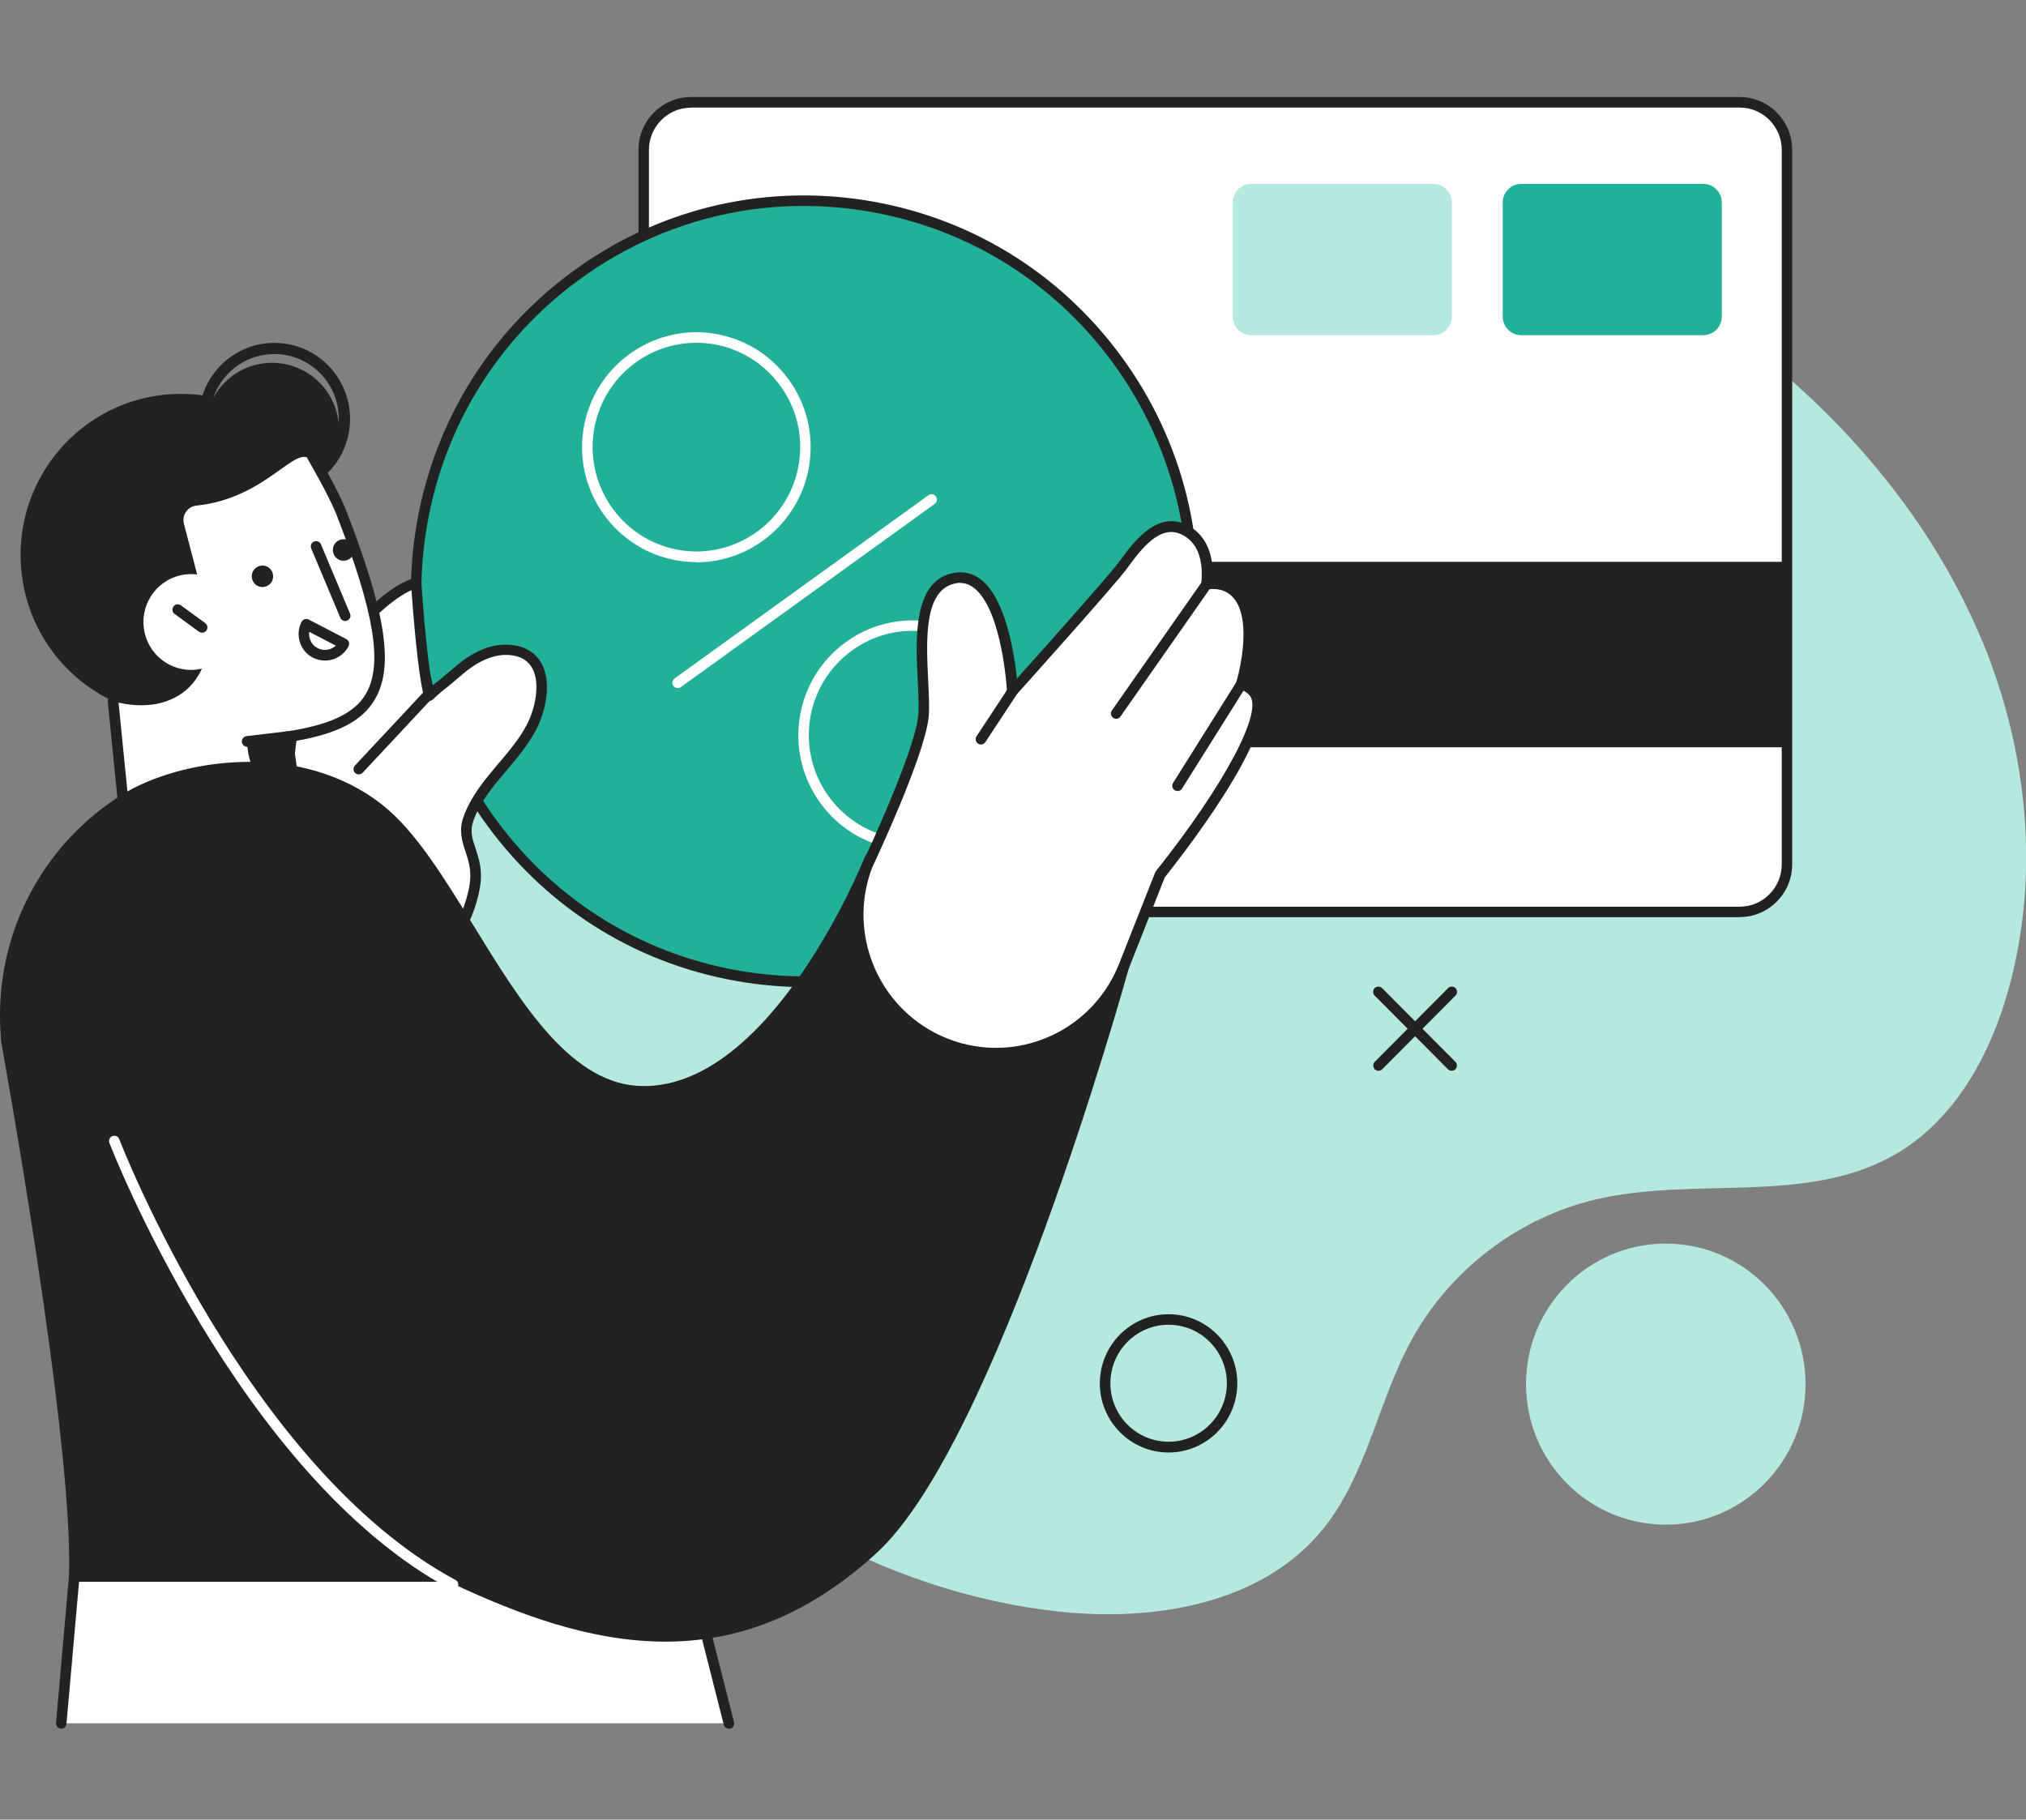 <svg width="334" height="300" viewBox="0 0 334 300" fill="none" xmlns="http://www.w3.org/2000/svg">
<rect x="0" y="0" width="334" height="300" fill="#808080" stroke="none"/>
<g clip-path="url(#clip0_2231_50090)">
<path d="M113.997 259.889H12.246L10.108 284.123H120.162L113.997 259.889Z" fill="white"/>
<path d="M326.714 105.548C319.221 87.513 306.601 71.9 291.573 59.522C231.564 10.155 134.505 16.772 88.466 82.128C72.13 105.319 64.222 134.772 68.539 162.868C72.109 186.1 83.733 207.642 99.446 225.051C118.958 246.676 145.61 262.54 174.483 265.692C190.279 267.424 208.109 264.46 218.135 252.061C225.337 243.148 227.185 231.041 232.685 220.959C238.954 209.458 250.225 200.816 262.928 197.789C279.388 193.865 298.028 198.791 312.641 190.212C322.314 184.535 328.146 173.889 331.135 163.056C336.366 144.207 334.249 123.688 326.776 105.632C326.776 105.611 326.776 105.59 326.756 105.569L326.714 105.548Z" fill="#B5E8DF"/>
<path d="M239.327 176.54C239.099 176.54 238.891 176.456 238.705 176.29L226.624 164.141C226.292 163.807 226.292 163.243 226.624 162.909C226.956 162.575 227.517 162.575 227.849 162.909L239.929 175.058C240.261 175.392 240.261 175.956 239.929 176.29C239.763 176.456 239.535 176.54 239.307 176.54H239.327Z" fill="#222222"/>
<path d="M227.268 176.54C227.039 176.54 226.832 176.456 226.645 176.29C226.313 175.956 226.313 175.392 226.645 175.058L238.726 162.909C239.058 162.575 239.618 162.575 239.95 162.909C240.282 163.243 240.282 163.807 239.95 164.141L227.87 176.29C227.704 176.456 227.475 176.54 227.247 176.54H227.268Z" fill="#222222"/>
<path d="M274.614 251.372C287.339 251.372 297.655 240.999 297.655 228.203C297.655 215.406 287.339 205.033 274.614 205.033C261.89 205.033 251.574 215.406 251.574 228.203C251.574 240.999 261.89 251.372 274.614 251.372Z" fill="#B5E8DF"/>
<path d="M286.778 16.877H113.914C109.604 16.877 106.109 20.391 106.109 24.725V142.495C106.109 146.83 109.604 150.343 113.914 150.343H286.778C291.088 150.343 294.582 146.83 294.582 142.495V24.725C294.582 20.391 291.088 16.877 286.778 16.877Z" fill="white"/>
<path d="M294.582 92.627H106.109V123.208H294.582V92.627Z" fill="#222222"/>
<path d="M286.778 151.22H113.914C109.14 151.22 105.258 147.317 105.258 142.516V24.704C105.258 19.903 109.14 16 113.914 16H286.799C291.573 16 295.454 19.903 295.454 24.704V142.495C295.454 147.296 291.573 151.199 286.799 151.199L286.778 151.22ZM113.914 17.753C110.095 17.753 106.981 20.884 106.981 24.725V142.516C106.981 146.357 110.095 149.488 113.914 149.488H286.799C290.618 149.488 293.731 146.357 293.731 142.516V24.704C293.731 20.864 290.618 17.733 286.799 17.733H113.914V17.753Z" fill="#222222"/>
<path d="M236.297 30.319H206.282C204.597 30.319 203.231 31.693 203.231 33.388V52.195C203.231 53.89 204.597 55.264 206.282 55.264H236.297C237.982 55.264 239.348 53.89 239.348 52.195V33.388C239.348 31.693 237.982 30.319 236.297 30.319Z" fill="#B5E8DF"/>
<path d="M280.8 30.319H250.785C249.1 30.319 247.734 31.693 247.734 33.388V52.195C247.734 53.89 249.1 55.264 250.785 55.264H280.8C282.485 55.264 283.851 53.89 283.851 52.195V33.388C283.851 31.693 282.485 30.319 280.8 30.319Z" fill="#22B098"/>
<path d="M192.645 239.474C186.397 239.474 181.312 234.36 181.312 228.077C181.312 221.794 186.397 216.68 192.645 216.68C198.893 216.68 203.979 221.794 203.979 228.077C203.979 234.36 198.893 239.474 192.645 239.474ZM192.645 218.413C187.352 218.413 183.056 222.734 183.056 228.056C183.056 233.379 187.352 237.7 192.645 237.7C197.938 237.7 202.256 233.379 202.256 228.056C202.256 222.734 197.938 218.413 192.645 218.413Z" fill="#222222"/>
<path d="M56.189 89.851C57.102 104.505 46.039 117.112 31.468 118.031C16.896 118.949 4.359 107.824 3.446 93.17C2.532 78.517 13.596 65.909 28.167 64.991C42.739 64.072 55.276 75.198 56.189 89.851Z" fill="#222222"/>
<path d="M55.877 70.23C56.251 76.346 51.622 81.627 45.541 82.003C39.459 82.379 34.207 77.724 33.834 71.608C33.46 65.492 38.089 60.211 44.171 59.835C50.252 59.459 55.504 64.114 55.877 70.23Z" fill="#222222"/>
<path d="M45.209 81.606C42.178 81.606 39.272 80.5 36.989 78.475C34.498 76.263 33.003 73.194 32.796 69.854C32.588 66.514 33.688 63.3 35.889 60.774C38.089 58.269 41.14 56.766 44.461 56.558C47.803 56.349 50.979 57.455 53.49 59.668C55.981 61.88 57.476 64.949 57.683 68.289C57.891 71.629 56.791 74.843 54.591 77.369C52.39 79.874 49.339 81.377 46.018 81.585C45.748 81.585 45.478 81.606 45.229 81.606H45.209ZM45.25 58.374C45.022 58.374 44.793 58.374 44.565 58.395C41.721 58.583 39.127 59.856 37.259 61.985C35.37 64.135 34.436 66.869 34.622 69.729C34.809 72.589 36.075 75.198 38.193 77.077C40.331 78.976 43.029 79.915 45.893 79.728C48.737 79.54 51.332 78.266 53.2 76.137C55.089 73.987 56.023 71.253 55.836 68.393C55.649 65.533 54.383 62.924 52.266 61.046C50.315 59.313 47.824 58.374 45.25 58.374Z" fill="#222222"/>
<path d="M138.738 161.554C173.931 158.165 199.729 126.727 196.359 91.336C192.989 55.945 161.727 30.002 126.534 33.391C91.341 36.78 65.543 68.218 68.913 103.609C72.283 139 103.545 164.943 138.738 161.554Z" fill="#22B098"/>
<path d="M132.761 162.742C129.503 162.742 126.223 162.492 122.943 161.991C105.798 159.382 90.708 150.239 80.412 136.212C70.117 122.185 65.882 104.964 68.477 87.743C71.072 70.501 80.163 55.326 94.112 44.973C108.061 34.619 125.185 30.361 142.31 32.97C159.455 35.58 174.545 44.722 184.841 58.749C195.136 72.777 199.37 89.997 196.776 107.218C194.181 124.46 185.09 139.635 171.141 149.989C159.87 158.359 146.502 162.742 132.761 162.742ZM132.492 33.951C119.103 33.951 106.109 38.23 95.129 46.371C81.554 56.432 72.691 71.232 70.179 87.994C67.668 104.776 71.798 121.517 81.803 135.168C91.808 148.82 106.525 157.733 123.192 160.258C139.881 162.784 156.528 158.63 170.103 148.569C183.678 138.508 192.541 123.709 195.053 106.947C197.565 90.164 193.434 73.424 183.429 59.772C173.424 46.121 158.708 37.208 142.04 34.682C138.843 34.202 135.647 33.951 132.471 33.951H132.492Z" fill="#222222"/>
<path d="M114.807 92.669C113.873 92.669 112.939 92.607 111.984 92.46C101.709 90.895 94.611 81.231 96.167 70.898C97.724 60.566 107.355 53.427 117.609 54.992C122.591 55.744 126.971 58.416 129.96 62.486C132.949 66.556 134.173 71.566 133.426 76.576C132.015 85.948 123.961 92.711 114.807 92.711V92.669ZM114.786 56.516C106.463 56.516 99.156 62.632 97.89 71.148C96.479 80.521 102.934 89.309 112.254 90.728C121.595 92.147 130.312 85.656 131.724 76.283C132.409 71.733 131.288 67.203 128.569 63.509C125.85 59.814 121.864 57.393 117.36 56.704C116.509 56.579 115.637 56.516 114.807 56.516H114.786Z" fill="white"/>
<path d="M150.467 140.178C149.533 140.178 148.599 140.115 147.644 139.969C137.37 138.404 130.271 128.739 131.827 118.407C132.575 113.397 135.232 108.993 139.279 105.987C143.327 102.981 148.308 101.749 153.29 102.501C158.272 103.252 162.652 105.924 165.641 109.994C168.63 114.065 169.854 119.075 169.107 124.084C167.695 133.457 159.642 140.22 150.488 140.22L150.467 140.178ZM150.426 104.004C146.793 104.004 143.285 105.152 140.296 107.364C136.622 110.099 134.214 114.107 133.53 118.636C132.118 128.009 138.573 136.796 147.893 138.216C157.234 139.635 165.952 133.143 167.363 123.771C168.048 119.221 166.927 114.691 164.208 110.996C161.489 107.302 157.504 104.88 153 104.192C152.128 104.066 151.277 104.004 150.405 104.004H150.426Z" fill="white"/>
<path d="M111.714 113.439C111.444 113.439 111.175 113.313 111.008 113.084C110.718 112.687 110.822 112.144 111.216 111.852L153.062 81.648C153.456 81.356 153.996 81.46 154.287 81.857C154.577 82.253 154.474 82.796 154.079 83.088L112.233 113.293C112.088 113.397 111.901 113.46 111.735 113.46L111.714 113.439Z" fill="white"/>
<path d="M84.751 107.239C81.43 106.676 78.171 108.387 75.742 110.475C70.781 114.691 73.168 112.458 70.781 114.691C69.577 110.537 68.643 96.114 68.643 96.114C68.643 96.114 61.441 97.032 49.277 116.778C47.305 119.972 46.786 140.241 46.371 143.685C46.122 145.709 40.559 159.403 35.868 170.695C32.402 179.024 36.719 188.563 45.25 191.423C53.698 194.241 62.769 189.294 65.031 180.631C67.709 170.445 70.636 159.11 70.511 158.964C72.442 157.858 77.071 153.328 78.295 146.085C79.167 140.971 75.887 138.884 77.237 135.043C79.271 129.198 84.771 125.337 87.615 119.951C89.753 115.902 90.895 108.283 84.771 107.239H84.751Z" fill="white"/>
<path d="M50.128 193.114C48.405 193.114 46.662 192.842 44.96 192.258C40.663 190.818 37.134 187.624 35.245 183.491C33.377 179.358 33.294 174.578 35.038 170.382C43.88 149.112 45.375 144.478 45.479 143.601C45.583 142.745 45.686 140.762 45.832 138.237C46.413 128.05 47.035 118.699 48.509 116.34C60.756 96.468 68.187 95.32 68.498 95.278C68.747 95.258 68.976 95.32 69.162 95.466C69.349 95.612 69.453 95.842 69.474 96.093C69.474 96.218 70.242 107.845 71.259 113.063C71.466 112.875 71.549 112.812 71.736 112.666C72.048 112.437 72.691 111.936 75.161 109.828C77.424 107.886 80.952 105.715 84.875 106.404C86.972 106.759 88.529 107.886 89.4 109.619C90.936 112.75 89.94 117.384 88.342 120.39C87.055 122.811 85.27 124.94 83.526 127.007C81.264 129.678 79.105 132.225 78.026 135.377C77.444 137.026 77.859 138.278 78.399 139.886C78.96 141.597 79.603 143.518 79.126 146.273C77.984 153.078 73.833 157.9 71.259 159.57C70.989 161.323 69.723 166.187 65.883 180.903C64.72 185.328 61.877 188.96 57.871 191.152C55.442 192.467 52.806 193.156 50.128 193.156V193.114ZM67.834 97.303C65.592 98.284 59.261 102.209 50.004 117.238C48.654 119.409 47.969 131.703 47.596 138.32C47.451 140.867 47.347 142.892 47.222 143.789C47.015 145.501 43.465 154.664 36.657 171.05C35.08 174.849 35.142 179.024 36.844 182.76C38.546 186.518 41.618 189.294 45.52 190.588C49.381 191.882 53.47 191.506 57.04 189.565C60.611 187.624 63.164 184.368 64.181 180.423C68.685 163.243 69.536 159.57 69.619 158.985C69.619 158.923 69.619 158.881 69.619 158.818C69.66 158.568 69.827 158.338 70.055 158.213C71.965 157.127 76.261 152.681 77.403 145.939C77.797 143.601 77.258 141.973 76.739 140.387C76.178 138.696 75.618 136.963 76.386 134.751C77.59 131.307 79.935 128.53 82.219 125.838C83.9 123.855 85.643 121.788 86.826 119.534C88.238 116.841 89.047 112.812 87.844 110.349C87.221 109.097 86.162 108.345 84.606 108.074C81.347 107.511 78.295 109.41 76.303 111.122C73.812 113.251 73.148 113.752 72.816 114.002C72.622 114.155 72.138 114.594 71.363 115.317C71.134 115.526 70.823 115.61 70.532 115.526C70.242 115.443 70.013 115.213 69.93 114.921C68.892 111.351 68.083 100.789 67.834 97.282V97.303Z" fill="#222222"/>
<path d="M59.157 127.675C58.95 127.675 58.722 127.591 58.556 127.445C58.203 127.111 58.182 126.568 58.514 126.213L69.847 114.086C70.179 113.731 70.74 113.71 71.072 114.044C71.425 114.378 71.446 114.921 71.113 115.276L59.78 127.403C59.614 127.591 59.386 127.675 59.137 127.675H59.157Z" fill="#222222"/>
<path d="M30.326 86.365C29.952 84.925 30.928 83.506 32.401 83.36C44.046 82.128 48.737 73.09 51.228 75.845C53.325 78.141 55.027 81.189 56.376 84.675C66.713 111.477 64.492 118.908 47.388 121.475L49.256 135.147L20.632 135.523L18.64 115.61C29.163 118.532 36.719 111.685 33.772 99.558L30.326 86.386V86.365Z" fill="white"/>
<path d="M20.633 136.379C20.176 136.379 19.802 136.045 19.761 135.586L17.768 115.672C17.727 115.192 18.059 114.754 18.557 114.712C19.034 114.67 19.47 115.004 19.512 115.505L21.421 134.626L48.26 134.271L46.517 121.579C46.454 121.099 46.786 120.661 47.243 120.598C54.425 119.513 58.472 117.593 60.341 114.357C63.122 109.535 61.731 101.04 55.525 84.988C54.217 81.627 50.751 75.741 50.73 75.678C50.481 75.261 50.626 74.718 51.041 74.488C51.457 74.238 51.996 74.384 52.225 74.801C52.37 75.052 55.795 80.855 57.144 84.362C63.641 101.186 64.949 109.848 61.835 115.255C59.759 118.866 55.566 121.037 48.343 122.227L50.108 135.043C50.149 135.293 50.066 135.544 49.9 135.732C49.734 135.92 49.505 136.024 49.256 136.045L20.633 136.421V136.379Z" fill="#222222"/>
<path d="M40.746 123.124C40.31 123.124 39.937 122.79 39.874 122.352C39.812 121.872 40.165 121.433 40.642 121.371L47.285 120.577C47.762 120.515 48.198 120.87 48.26 121.35C48.322 121.83 47.969 122.268 47.492 122.331L40.85 123.124C40.85 123.124 40.788 123.124 40.746 123.124Z" fill="#222222"/>
<path d="M120.162 285C119.767 285 119.415 284.729 119.311 284.332L113.333 260.766H13.035L10.96 284.207C10.918 284.687 10.503 285.042 10.025 285C9.548 284.958 9.195 284.541 9.237 284.061L11.375 259.826C11.416 259.367 11.79 259.033 12.246 259.033H113.997C114.391 259.033 114.744 259.304 114.848 259.701L121.013 283.935C121.137 284.395 120.847 284.875 120.39 285C120.328 285 120.245 285.021 120.183 285.021L120.162 285Z" fill="#222222"/>
<path d="M62.686 133.561C76.593 144.749 86.453 179.963 106.109 179.963C128.236 179.963 143.368 141.618 143.368 141.618L185.297 159.215C185.297 159.215 163.689 237.262 143.949 255.359C120.141 277.193 96.81 270.639 74.123 259.889H12.246C13.035 237.116 1.038 171.551 1.038 171.551L0.934 169.652C0.104 154.435 7.763 139.74 20.653 131.724C30.014 125.9 49.692 123.082 62.686 133.561Z" fill="#222222"/>
<path d="M109.68 270.66C97.475 270.66 85.498 266.235 73.936 260.766H12.247C12.018 260.766 11.79 260.661 11.624 260.494C11.458 260.327 11.375 260.098 11.375 259.847C12.164 237.45 0.291 172.386 0.187 171.718L0.062 169.693C-0.789 154.059 6.933 139.218 20.197 130.973C29.454 125.211 49.526 121.83 63.246 132.872C68.56 137.151 73.189 144.687 78.088 152.64C86.058 165.623 94.32 179.066 106.13 179.066C127.406 179.066 142.434 141.66 142.579 141.284C142.663 141.076 142.829 140.888 143.057 140.804C143.264 140.721 143.514 140.721 143.721 140.804L185.65 158.401C186.065 158.568 186.273 159.027 186.148 159.444C185.256 162.638 164.229 237.951 144.551 256.006C132.865 266.736 121.179 270.66 109.68 270.66ZM13.139 259.012H74.123C74.248 259.012 74.372 259.054 74.497 259.096C99.841 271.119 121.262 274.981 143.368 254.712C161.655 237.93 181.976 167.752 184.239 159.716L143.846 142.745C141.438 148.507 126.991 180.819 106.11 180.819C93.323 180.819 84.813 166.959 76.593 153.558C71.778 145.73 67.232 138.32 62.146 134.229C49.671 124.168 30.284 126.735 21.11 132.455C8.386 140.366 0.996 154.602 1.806 169.61L1.91 171.509C2.013 172.052 13.596 235.634 13.139 259.012Z" fill="#222222"/>
<path d="M56.915 102.396C56.583 102.396 56.251 102.188 56.106 101.854L51.311 90.436C51.124 89.998 51.311 89.476 51.768 89.288C52.204 89.1 52.722 89.288 52.909 89.747L57.704 101.165C57.891 101.603 57.704 102.125 57.248 102.313C57.144 102.355 57.019 102.376 56.915 102.376V102.396Z" fill="#222222"/>
<path d="M24.057 105.068C25.427 109.201 29.89 111.435 34 110.036C38.11 108.659 40.331 104.171 38.94 100.038C37.57 95.905 33.108 93.671 28.998 95.07C24.888 96.447 22.667 100.935 24.057 105.068Z" fill="white"/>
<path d="M33.315 104.317C33.149 104.317 32.962 104.254 32.796 104.15L28.79 101.228C28.395 100.935 28.312 100.393 28.603 99.996C28.873 99.599 29.433 99.516 29.828 99.808L33.834 102.73C34.228 103.023 34.311 103.565 34.021 103.962C33.855 104.192 33.585 104.317 33.315 104.317Z" fill="#222222"/>
<path d="M74.704 262.143C74.559 262.143 74.434 262.101 74.289 262.039C39.314 243.253 18.245 189.002 18.038 188.438C17.872 187.979 18.079 187.478 18.536 187.311C18.993 187.144 19.491 187.353 19.657 187.812C19.864 188.355 40.684 242 75.099 260.494C75.514 260.724 75.68 261.246 75.451 261.684C75.285 261.976 74.995 262.143 74.683 262.143H74.704Z" fill="white"/>
<path d="M41.514 95.195C41.618 96.176 42.469 96.886 43.444 96.781C44.42 96.677 45.126 95.821 45.022 94.84C44.918 93.859 44.067 93.149 43.092 93.254C42.116 93.358 41.41 94.214 41.514 95.195Z" fill="#222222"/>
<path d="M54.881 90.853C54.985 91.834 55.836 92.544 56.812 92.44C57.787 92.335 58.493 91.48 58.389 90.498C58.285 89.517 57.434 88.808 56.459 88.912C55.483 89.016 54.777 89.872 54.881 90.853Z" fill="#222222"/>
<path d="M40.746 122.247C40.746 122.247 40.621 131.077 48.364 130.743L47.097 121.433L40.746 122.226V122.247Z" fill="#222222"/>
<path d="M53.574 108.909C52.909 108.909 52.224 108.742 51.581 108.429C49.443 107.323 48.613 104.672 49.713 102.522C49.817 102.313 50.003 102.167 50.232 102.083C50.439 102.021 50.688 102.042 50.896 102.146L57.081 105.361C57.289 105.465 57.434 105.653 57.517 105.882C57.58 106.112 57.559 106.342 57.455 106.55C56.687 108.053 55.151 108.909 53.574 108.909ZM50.979 104.171C50.834 105.235 51.353 106.342 52.37 106.863C53.387 107.385 54.57 107.177 55.359 106.446L50.979 104.171Z" fill="#222222"/>
<path d="M206.594 113.961C206.033 113.376 205.369 113 204.663 112.75C206.096 107.74 206.635 101.478 204.352 98.368C202.899 96.406 200.886 96.03 198.955 96.301C199.267 93.087 198.748 89.768 196.257 87.931C191.275 84.257 187.124 90.498 185.11 93.212C183.118 95.926 166.927 113.961 166.927 113.961C166.927 113.961 165.848 93.943 157.545 95.278C149.242 96.614 152.875 112.353 152.211 118.198C151.484 124.71 142.974 142.662 142.974 142.662C139.092 152.974 143.078 164.6 152.46 170.299C164.478 177.605 180.129 172.303 185.297 159.194L191.234 144.165C201.384 131.39 209.936 117.405 206.594 113.961Z" fill="white"/>
<path d="M164.188 174.494C159.932 174.494 155.719 173.346 152.003 171.071C142.268 165.143 138.117 153.078 142.165 142.37C142.268 142.119 150.654 124.397 151.36 118.114C151.526 116.716 151.401 114.587 151.298 112.332C150.945 105.256 150.447 95.55 157.421 94.423C159.019 94.172 160.514 94.569 161.821 95.633C165.848 98.91 167.218 107.824 167.654 111.873C171.577 107.49 182.827 94.882 184.446 92.69L184.758 92.273C186.896 89.329 191.358 83.234 196.797 87.242C198.997 88.87 200.076 91.667 199.91 95.362C202.09 95.341 203.833 96.176 205.058 97.867C207.487 101.165 207.009 107.323 205.722 112.27C206.283 112.562 206.802 112.917 207.238 113.376C212.115 118.427 196.942 138.445 192.023 144.645L186.128 159.57C183.554 166.061 178.323 171.071 171.743 173.284C169.294 174.119 166.741 174.515 164.229 174.515L164.188 174.494ZM158.334 96.093C158.127 96.093 157.898 96.093 157.691 96.155C152.252 97.032 152.688 105.465 153.02 112.249C153.145 114.67 153.249 116.778 153.083 118.323C152.335 124.898 144.116 142.328 143.763 143.079C140.047 152.932 143.887 164.099 152.896 169.589C158.396 172.929 165.059 173.68 171.162 171.614C177.265 169.547 182.122 164.913 184.488 158.902L190.424 143.873C190.424 143.873 190.507 143.726 190.549 143.643C201.924 129.344 208.4 117.112 205.951 114.587C205.515 114.127 204.996 113.814 204.352 113.606C203.916 113.46 203.667 112.979 203.792 112.541C205.058 108.095 205.785 101.875 203.605 98.91C202.546 97.47 201.052 96.907 199.039 97.178C198.789 97.22 198.499 97.136 198.312 96.948C198.125 96.76 198.021 96.489 198.042 96.239C198.291 93.755 198.084 90.415 195.697 88.662C191.981 85.927 188.785 89.622 186.086 93.316L185.775 93.755C183.782 96.468 168.194 113.835 167.53 114.566C167.301 114.837 166.928 114.921 166.595 114.795C166.263 114.67 166.035 114.378 166.014 114.023C166.014 113.898 165.246 100.706 160.659 97.011C159.912 96.406 159.144 96.113 158.272 96.113L158.334 96.093Z" fill="#222222"/>
<path d="M184.01 118.511C183.844 118.511 183.658 118.469 183.512 118.344C183.118 118.073 183.035 117.53 183.305 117.133L198.229 95.8C198.499 95.404 199.038 95.299 199.433 95.592C199.827 95.863 199.931 96.406 199.64 96.802L184.716 118.135C184.55 118.386 184.28 118.511 184.01 118.511Z" fill="#222222"/>
<path d="M194.119 130.409C193.953 130.409 193.808 130.367 193.662 130.284C193.247 130.033 193.143 129.491 193.393 129.073L203.916 112.311C204.165 111.894 204.705 111.79 205.12 112.04C205.535 112.291 205.639 112.833 205.39 113.251L194.866 130.012C194.7 130.284 194.41 130.43 194.14 130.43L194.119 130.409Z" fill="#222222"/>
<path d="M161.718 122.748C161.552 122.748 161.385 122.707 161.24 122.602C160.846 122.331 160.721 121.788 160.991 121.392L166.201 113.48C166.471 113.084 167.011 112.959 167.405 113.23C167.799 113.501 167.924 114.044 167.654 114.441L162.444 122.352C162.278 122.602 162.008 122.748 161.718 122.748Z" fill="#222222"/>
</g>
<defs>
<clipPath id="clip0_2231_50090">
<rect width="334" height="269" fill="white" transform="translate(0 16)"/>
</clipPath>
</defs>
</svg>
